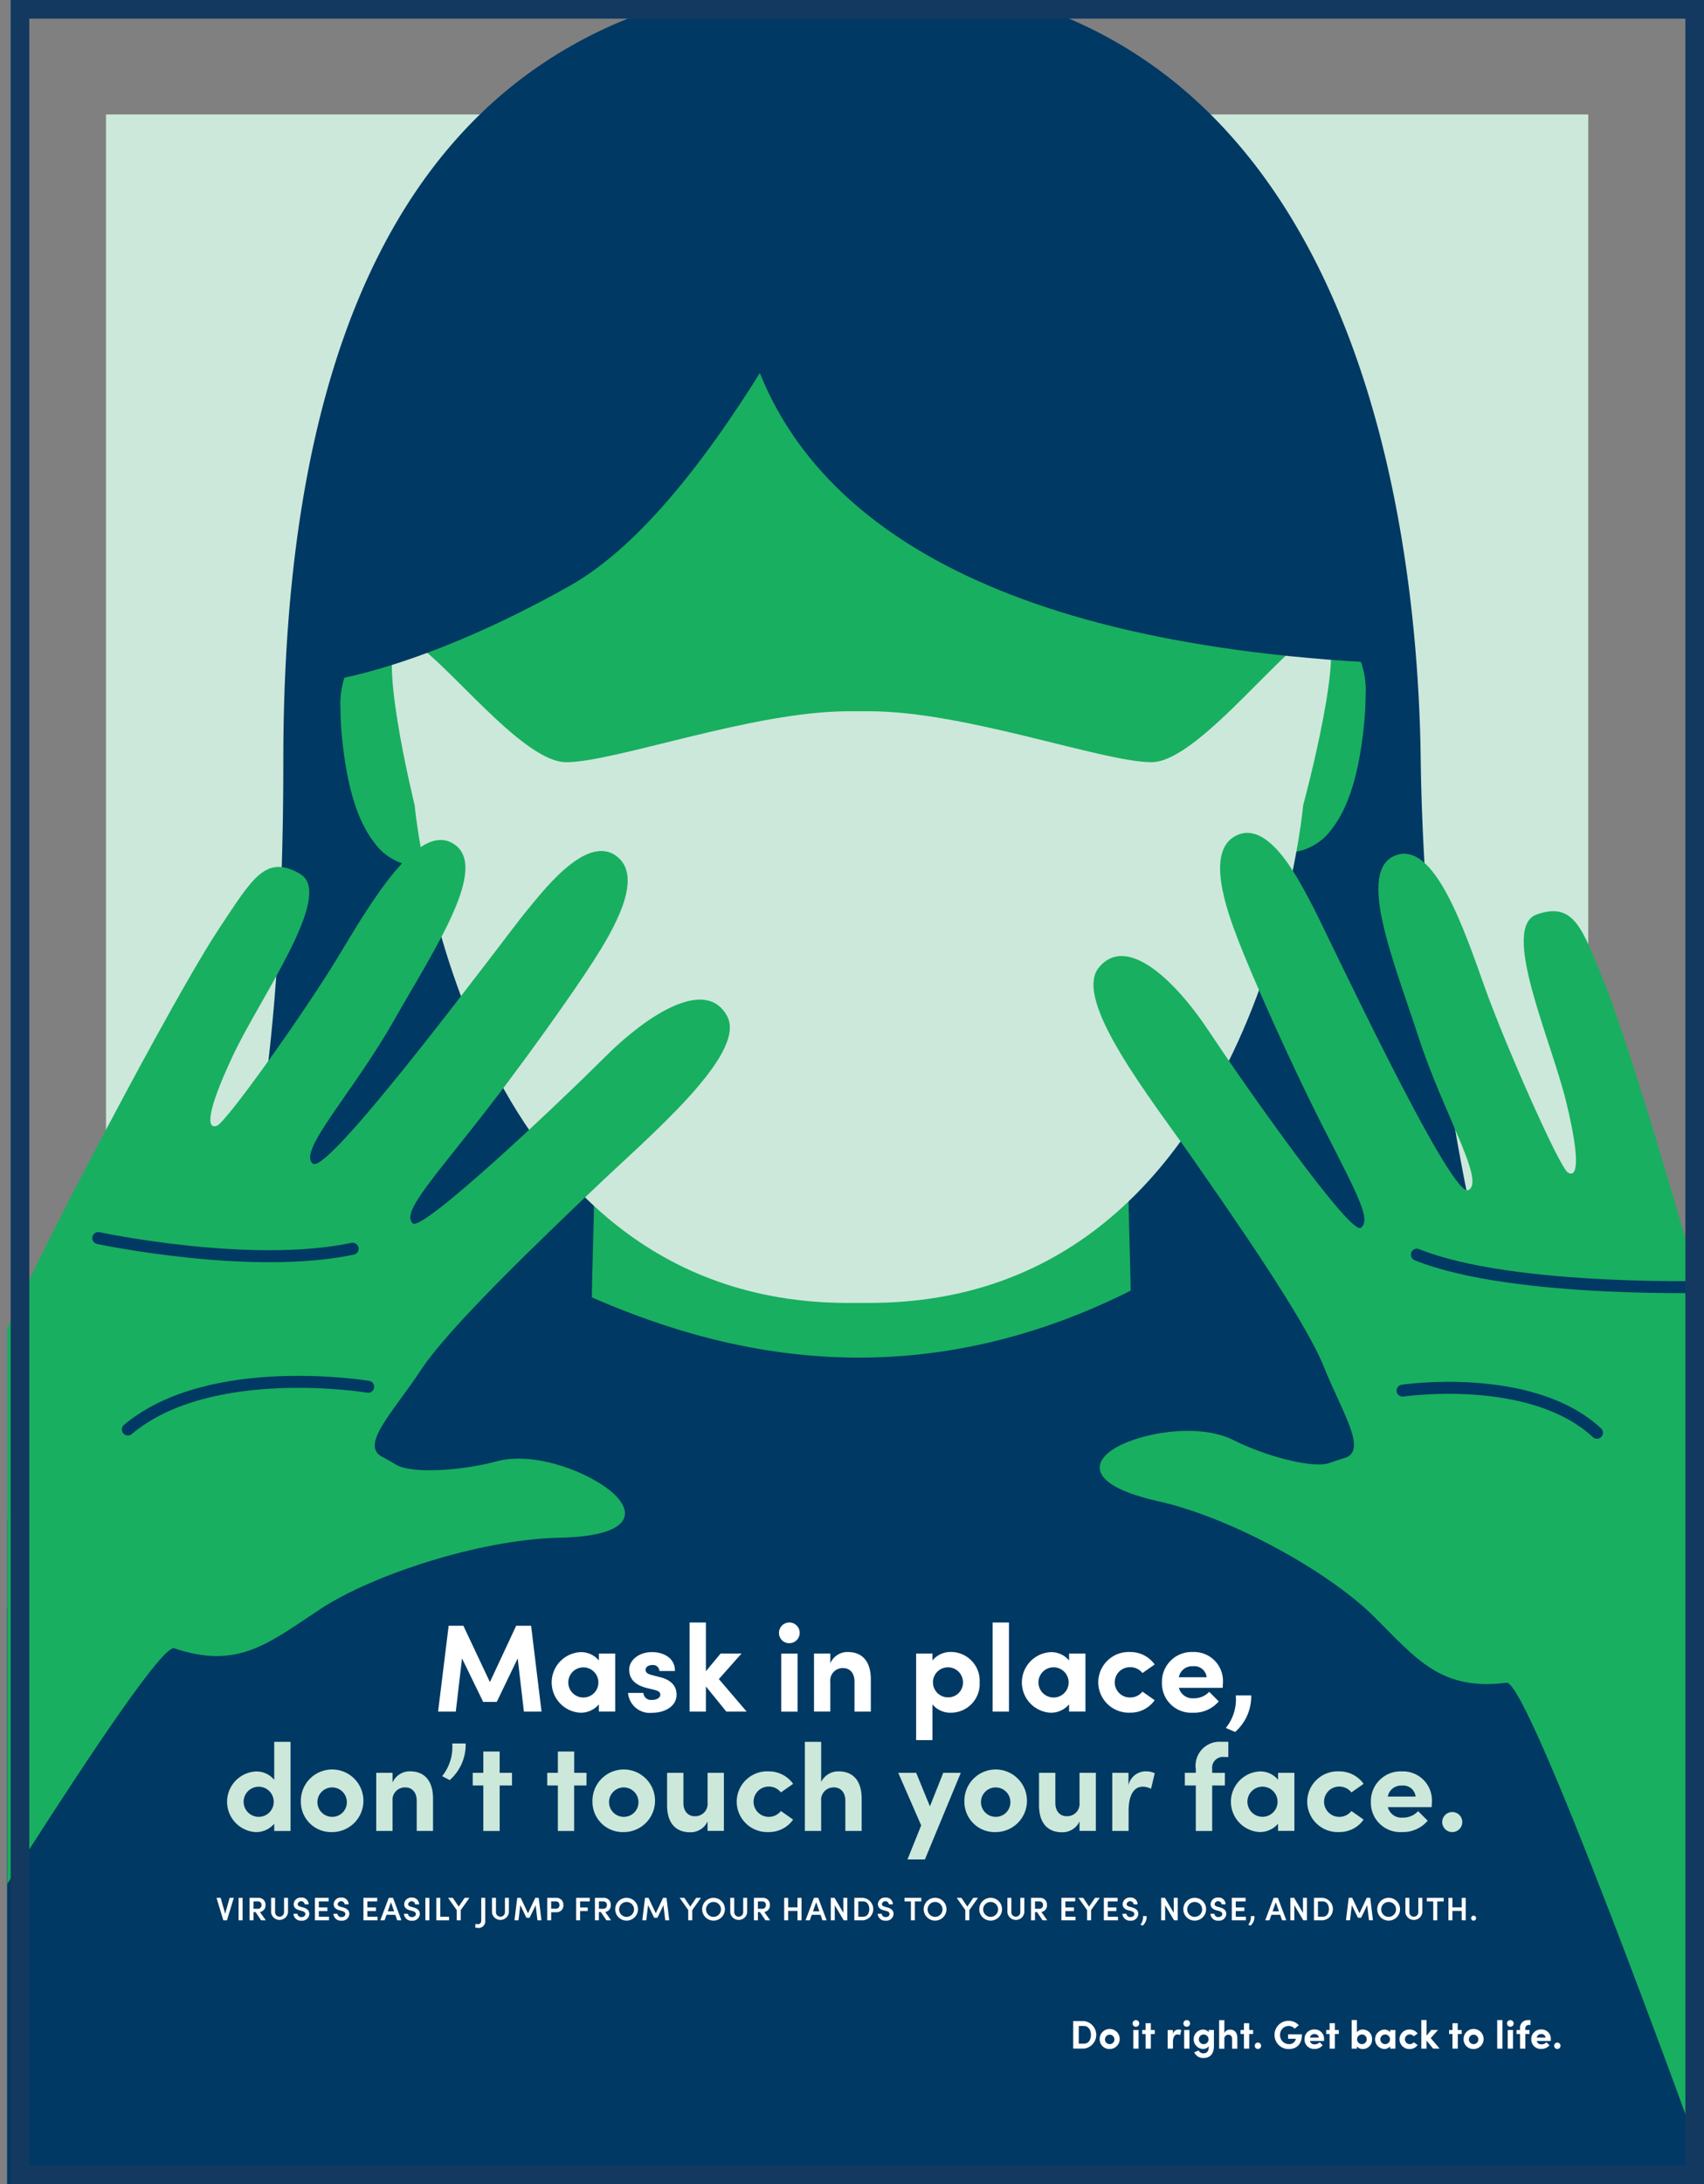 <svg xmlns="http://www.w3.org/2000/svg" xmlns:xlink="http://www.w3.org/1999/xlink" width="160" height="205" viewBox="0 0 160 205"><rect x="0" y="0" width="160" height="205" fill="#808080" stroke="none"/><defs><style>.a{fill:#fff;}.b{clip-path:url(#a);}.c{fill:#cce8da;}.d{fill:#003963;}.e{clip-path:url(#b);}.f{fill:#18af60;}.g,.h,.i,.k{fill:none;}.g,.h{stroke:#003963;}.g{stroke-miterlimit:10;stroke-width:0.194px;}.h{stroke-linecap:round;stroke-linejoin:round;stroke-width:1.125px;}.i{stroke:#133960;stroke-width:1.75px;}.j{stroke:none;}</style><clipPath id="a"><rect class="a" width="159" height="204" transform="translate(556 8181)"/></clipPath><clipPath id="b"><rect width="157.636" height="204"/></clipPath></defs><g transform="translate(-284.184 -1016.303)"><g class="b" transform="translate(-271.816 -7163.697)"><g transform="translate(556.682 8181)"><rect class="c" width="139.178" height="132.93" transform="translate(9.273 9.742)"/><rect class="d" width="157.636" height="62.387" transform="translate(0 141.613)"/><g class="e"><path class="d" d="M140.611,125.947a223.2,223.2,0,0,1-7.9-56.11C132.368,47.1,126.122-3.034,79.8-3.034s-53.88,41.578-53.88,73.512-4.286,43.275-4.286,43.275-11.745,47.577.945,47.577l-11.467-2.084s6.146-27.589,69.2-27.589,51.294,8.621,51.294,8.621l-6.96-5.731c12.691,0,15.965-8.6,15.965-8.6"/></g><g class="e"><path class="f" d="M122.645,61.615c.033-.4.062-.791.077-1.169.618-14.651,2.45-36.411-18.785-44.8a55.311,55.311,0,0,0-5.368-1.8,60.889,60.889,0,0,0-18.375-2.529,60.889,60.889,0,0,0-18.375,2.529,55.31,55.31,0,0,0-5.368,1.8c-21.237,8.384-19.4,30.144-18.785,44.8.015.379.242,2.177.276,2.576-1.491.113-5.893-.711-5.893.507-.008,16.8,9.023,12.889,14.329,25.052a59.114,59.114,0,0,0,7.838,13.832c2.334,2.9-.95,25.984,1.932,28.609,6.578,5.986,15.552,6.519,24.045,4.866,8.492,1.654,17.469,1.12,24.045-4.866,2.882-2.625-.4-25.706,1.932-28.609a43.591,43.591,0,0,0,7.838-13.832c3.933-12.513,13.051-9.636,13.044-26.44.005-1.221-2.913-.412-4.4-.525"/></g><g class="e"><path class="f" d="M122.5,63.482l.013-.015a10.282,10.282,0,0,1,1.064-1.118,5.121,5.121,0,0,1,.8-.595,1.2,1.2,0,0,1,.471-.178v-.01l-.005.01.005,0v-.01l-.005.01.028-.093-.052.082.023.01.028-.093-.052.082.005.008a1.46,1.46,0,0,1,.278.657,8.964,8.964,0,0,1,.185,2.017,29.327,29.327,0,0,1-.219,3.269c-.495,4.294-1.5,6.663-2.457,7.872a3.028,3.028,0,0,1-2.45,1.383,2.821,2.821,0,0,1-.793-.118l-.209-.075-.039-.018-.134.283.144-.276-.013-.005-.134.283.144-.276a1.133,1.133,0,1,0-1.043,2.012,4.755,4.755,0,0,0,2.071.456,5.318,5.318,0,0,0,4.237-2.254c1.332-1.715,2.388-4.474,2.921-9.007a31.35,31.35,0,0,0,.234-3.529,8.12,8.12,0,0,0-.574-3.482,2.659,2.659,0,0,0-.878-1.064,2.193,2.193,0,0,0-1.252-.386,3.354,3.354,0,0,0-1.679.523,10.49,10.49,0,0,0-2.455,2.251,1.132,1.132,0,0,0,.193,1.589,1.145,1.145,0,0,0,1.594-.2"/></g><g class="e"><path class="f" d="M36.331,64.77l-.013-.015a10.282,10.282,0,0,0-1.064-1.118,5.121,5.121,0,0,0-.8-.6,1.2,1.2,0,0,0-.471-.178v-.013l.005.01-.005,0v-.013l.005.01-.028-.093.052.082-.023.01-.028-.093.052.082-.005.008a1.46,1.46,0,0,0-.278.657,9,9,0,0,0-.183,2.017,29.327,29.327,0,0,0,.219,3.269c.495,4.294,1.5,6.663,2.457,7.872a3.028,3.028,0,0,0,2.45,1.383,2.785,2.785,0,0,0,.791-.118l.209-.075.039-.018.134.283-.144-.276.013-.005.134.283-.144-.276a1.133,1.133,0,1,1,1.043,2.012,4.755,4.755,0,0,1-2.071.456,5.311,5.311,0,0,1-4.235-2.254c-1.332-1.715-2.388-4.474-2.921-9.007a31.349,31.349,0,0,1-.234-3.529,8.16,8.16,0,0,1,.574-3.482,2.659,2.659,0,0,1,.878-1.064,2.193,2.193,0,0,1,1.252-.386,3.336,3.336,0,0,1,1.677.523,10.49,10.49,0,0,1,2.455,2.251,1.134,1.134,0,0,1-1.788,1.4"/></g><g class="e"><path class="c" d="M80.964,121.292c36.517,0,40.718-46.706,40.718-46.706s4.43-16.369,1.775-16.369S112.025,70.54,107.45,70.54s-17.515-4.781-26.487-4.781H78.973c-8.971,0-21.909,4.781-26.487,4.781S39.7,58.89,37.042,58.89s1.213,15.7,1.213,15.7,4.2,46.706,40.718,46.706Z"/></g><path class="g" d="M120.108,64.7"/><g class="e"><path class="d" d="M161.791,154.7h-.855a60.071,60.071,0,0,0-38.17-25.624,1.739,1.739,0,0,1-1.46-1.587c-.209-2.735-.693-8.727-.981-9.332-1.29-2.738-6.893-2.576-9.917-.742-28.364,17.2-51.477,5.293-61.017.84a5.1,5.1,0,0,0-6.831,2.563c-.683,1.545-.085,11.117-1.749,11.418A100.081,100.081,0,0,0,9.468,143.622C-.446,149.415-16.59,162.5-16.59,162.5l.147,1.448V237.7h178.23v-83Z"/></g><g class="e"><path class="f" d="M143.64,84.82c-3.5,1.2,1.309,11.733,2.733,17.585s.979,7.145.17,6.653-5.88-11.99-7.789-17.327-4.729-13.868-8.407-12.441-.209,9.8,2.174,17.085,6.321,13.559,4.657,14.334-13.59-24.794-14.594-26.641-3.889-8.031-7.037-6.71-1.072,7.016.062,9.96,4.647,11.009,7.99,17.556,4.461,8.634,3.5,9.371-10.792-13.211-14.221-18.386-7.866-9.108-10.378-6.053,4.909,12.335,8.786,17.912,10.584,15.189,12.343,19.583,4.24,8.011,1.808,8.588c-.546.162-.968.312-1.231.41-1.6.6-6.089-.636-9.082-2.135s-7.8-.85-10.53.446-3.632,3.7,3.485,5.3,16.194,6.782,20.251,10.826,6.293,6.975,12.454,6.21c2.025-.252,17.057,41.153,19.267,47.288s25.222-6.063,22.976-10.88-23.032-45.511-21.423-48.579,1.746-5.883-.178-14.975c-.961-4.546-3.4-13.111-5.522-20.23,0,0-3.949-13.435-5.983-18.422s-2.784-7.524-6.28-6.329"/></g><g class="e"><path class="h" d="M131.016,129.525s12.067-1.788,18.252,3.954"/></g><g class="e"><path class="f" d="M27.507,81.033C30.757,82.939,23.813,92.5,21.2,98.054s-2.432,6.944-1.525,6.617,8.317-10.79,11.31-15.735,7.547-12.9,10.934-10.725-1.785,9.837-5.649,16.634-9.077,12.268-7.57,13.381,18.625-22.02,20.008-23.663,5.522-7.238,8.4-5.275-.355,7.23-2.089,9.945-6.885,10.058-11.56,15.926-6.215,7.725-5.407,8.657S51.528,102.8,56,98.33s9.716-7.5,11.6-3.941-7.416,11.331-12.425,16.117-13.67,13.033-16.32,17.064-5.868,7.145-3.555,8.217c.515.273.9.507,1.149.659,1.478.927,6.215.6,9.512-.288s7.972.737,10.434,2.586,2.88,4.435-4.562,4.59-17.567,3.488-22.445,6.7-7.709,5.695-13.711,3.678c-1.973-.662-25.42,37.668-28.877,43.353s-23.978-11.192-20.753-15.55,32.277-40.808,31.293-44.2S-3.2,131.08.572,122.382c1.885-4.35,6.063-12.415,9.636-19.1,0,0,6.679-12.626,9.729-17.2s4.32-6.962,7.57-5.054"/></g><g class="e"><path class="h" d="M33.889,129.164s-14.86-2.473-22.566,4.008"/></g><g class="e"><path class="h" d="M8.546,115.208s14.265,3.032,23.882,1"/></g><g class="e"><path class="h" d="M160.895,119.765s-19.419.675-28.537-3"/></g><g class="e"><path class="d" d="M86.545,4.559C79.508,18.154,66.7,46.186,52.79,54s-22.618,8.876-22.618,8.876,4.484-29.325,19.493-41.534S72.605,6.924,72.605,6.924Z"/></g><g class="e"><path class="d" d="M71.354,5.909S48.679,56.6,127.593,61.154l-8.884-32.617Z"/></g><g class="e"><path class="d" d="M38.271,38.654l4.052-21.605,22.35-12.49s29.163.675,30.649,1.012S120.3,21.605,120.3,21.605l8.778,28.861-34.1-17.214L64.672,27.514,45.024,42.366Z"/></g><path class="a" d="M48.512,159.653l-.585-4.994-1.965,4.083H44.687L42.7,154.659l-.585,4.994H40.452l.994-8.06h1.381l2.491,5.288,2.468-5.288h1.4l.981,8.06Z"/><path class="a" d="M57.084,154.2v5.45H55.551v-.677a2.223,2.223,0,0,1-1.754.783,2.846,2.846,0,0,1,0-5.682,2.16,2.16,0,0,1,1.754.783v-.654h1.533Zm-1.579,2.712a1.414,1.414,0,1,0-1.414,1.417A1.408,1.408,0,0,0,55.505,156.915Z"/><path class="a" d="M58.289,157.9h1.44a.713.713,0,0,0,.806.654c.446,0,.783-.188.783-.5,0-.234-.188-.35-.6-.456l-.726-.175c-1.4-.373-1.592-1.159-1.592-1.731,0-.842.878-1.625,2.14-1.625.994,0,2.164.492,2.153,1.777H61.233a.591.591,0,0,0-.667-.562c-.35,0-.631.175-.631.456,0,.258.234.386.538.469l.9.234c1.311.35,1.473,1.169,1.473,1.615,0,1.146-1.169,1.708-2.292,1.708A2.048,2.048,0,0,1,58.289,157.9Z"/><path class="a" d="M67.518,159.653,65.6,157.291v2.362H64.067V151.29H65.6v4.575L66.98,154.2h1.965l-2.128,2.4,2.609,3.052H67.518Z"/><path class="a" d="M72.464,152.307a.972.972,0,1,1,.971.925A.953.953,0,0,1,72.464,152.307Zm.211,1.9h1.533v5.45H72.675Z"/><path class="a" d="M81.085,156.66v2.993H79.552v-2.831c0-.865-.515-1.252-1.041-1.252a1.163,1.163,0,0,0-1.229,1.285v2.795H75.75V154.2h1.533v.912a1.756,1.756,0,0,1,1.638-1.053C80.348,154.061,81.1,155.022,81.085,156.66Z"/><path class="a" d="M91.305,156.915a2.7,2.7,0,0,1-2.679,2.841,2.174,2.174,0,0,1-1.754-.783v3.356H85.34V154.2h1.533v.654a2.189,2.189,0,0,1,1.754-.8A2.71,2.71,0,0,1,91.305,156.915Zm-1.566,0a1.41,1.41,0,1,0-1.4,1.4A1.384,1.384,0,0,0,89.739,156.915Z"/><path class="a" d="M92.524,151.29h1.533v8.363H92.524Z"/><path class="a" d="M101.238,154.2v5.45H99.7v-.677a2.223,2.223,0,0,1-1.754.783,2.846,2.846,0,0,1,0-5.682,2.16,2.16,0,0,1,1.754.783v-.654h1.533Zm-1.579,2.712a1.417,1.417,0,1,0-1.417,1.417A1.409,1.409,0,0,0,99.659,156.915Z"/><path class="a" d="M102.44,156.9a2.857,2.857,0,0,1,2.993-2.841,2.8,2.8,0,0,1,2.305,1.169l-1.146.806a1.441,1.441,0,0,0-1.146-.549,1.421,1.421,0,1,0,0,2.841,1.449,1.449,0,0,0,1.146-.549l1.146.806a2.769,2.769,0,0,1-2.305,1.169A2.867,2.867,0,0,1,102.44,156.9Z"/><path class="a" d="M114.127,157.42h-4.116a1.327,1.327,0,0,0,1.417.981,1.9,1.9,0,0,0,1.427-.608l.9.9a3.049,3.049,0,0,1-2.434,1.064,2.752,2.752,0,0,1-2.9-2.831,2.792,2.792,0,0,1,2.9-2.867,2.719,2.719,0,0,1,2.831,2.772C114.15,156.987,114.137,157.173,114.127,157.42Zm-1.509-.994a1.158,1.158,0,0,0-1.275-1.03,1.257,1.257,0,0,0-1.334,1.03Z"/><path class="a" d="M114.418,161.186a4.258,4.258,0,0,0,.935-3.052h1.45a4.444,4.444,0,0,1-1.509,3.428Z"/><path class="c" d="M26.6,162.492v8.363H25.067v-.677a2.223,2.223,0,0,1-1.754.783,2.849,2.849,0,0,1,0-5.687,2.16,2.16,0,0,1,1.754.783v-3.567H26.6Zm-1.579,5.625a1.414,1.414,0,1,0-1.414,1.414A1.408,1.408,0,0,0,25.021,168.117Z"/><path class="c" d="M27.568,168.117a2.938,2.938,0,1,1,2.936,2.844A2.839,2.839,0,0,1,27.568,168.117Zm4.317,0a1.381,1.381,0,1,0-1.381,1.414A1.367,1.367,0,0,0,31.885,168.117Z"/><path class="c" d="M39.978,167.86v2.993H38.446v-2.831c0-.865-.515-1.252-1.041-1.252a1.165,1.165,0,0,0-1.229,1.288v2.795H34.644V165.4h1.533v.912a1.756,1.756,0,0,1,1.638-1.053C39.242,165.263,39.991,166.224,39.978,167.86Z"/><path class="c" d="M40.833,165.709a4.354,4.354,0,0,0,.948-3.065h1.262a4.434,4.434,0,0,1-1.5,3.439Z"/><path class="c" d="M47.394,166.585H46.235v4.271H44.7v-4.271h-.994V165.4H44.7v-2h1.533v2h1.159Z"/><path class="c" d="M54.387,166.585H53.228v4.271H51.7v-4.271H50.7V165.4H51.7v-2h1.533v2h1.159Z"/><path class="c" d="M54.949,168.117a2.938,2.938,0,1,1,2.936,2.844A2.839,2.839,0,0,1,54.949,168.117Zm4.317,0a1.381,1.381,0,1,0-1.381,1.414A1.367,1.367,0,0,0,59.266,168.117Z"/><path class="c" d="M67.289,165.4v5.45H65.757v-.889a1.758,1.758,0,0,1-1.638,1.017c-1.427,0-2.177-.948-2.164-2.586V165.4h1.533v2.831c0,.855.515,1.239,1.041,1.239a1.16,1.16,0,0,0,1.229-1.275V165.4Z"/><path class="c" d="M68.492,168.107a2.859,2.859,0,0,1,2.993-2.844,2.8,2.8,0,0,1,2.305,1.169l-1.146.806a1.441,1.441,0,0,0-1.146-.549,1.422,1.422,0,1,0,0,2.844,1.449,1.449,0,0,0,1.146-.549l1.146.806a2.769,2.769,0,0,1-2.305,1.169A2.867,2.867,0,0,1,68.492,168.107Z"/><path class="c" d="M80.225,167.86v2.993H78.692v-2.831c0-.865-.515-1.252-1.041-1.252a1.165,1.165,0,0,0-1.229,1.288v2.795H74.89v-8.363h1.533v3.766a1.785,1.785,0,0,1,1.638-.994C79.488,165.263,80.235,166.224,80.225,167.86Z"/><path class="c" d="M89.533,165.4l-3.369,8.129H84.526l1.288-3.194L83.661,165.4h1.685l1.288,3.145,1.252-3.145Z"/><path class="c" d="M89.873,168.117a2.938,2.938,0,1,1,2.936,2.844A2.839,2.839,0,0,1,89.873,168.117Zm4.317,0a1.381,1.381,0,1,0-1.381,1.414A1.367,1.367,0,0,0,94.19,168.117Z"/><path class="c" d="M102.214,165.4v5.45h-1.533v-.889a1.758,1.758,0,0,1-1.638,1.017c-1.427,0-2.177-.948-2.164-2.586V165.4h1.533v2.831c0,.855.515,1.239,1.041,1.239a1.16,1.16,0,0,0,1.229-1.275V165.4Z"/><path class="c" d="M107.744,165.438l-.35,1.463a1.592,1.592,0,0,0-.783-.2c-.783,0-1.321.724-1.321,2.28v1.873h-1.533V165.4h1.52v1.159a1.666,1.666,0,0,1,1.6-1.3A1.9,1.9,0,0,1,107.744,165.438Z"/><path class="c" d="M113.138,165.055v.35h1.193v1.182h-1.193v4.271H111.6v-4.271h-1.03V165.4h1.03v-.34a2.251,2.251,0,0,1,2.4-2.573h.654v1.427h-.35A1.022,1.022,0,0,0,113.138,165.055Z"/><path class="c" d="M120.857,165.4v5.45h-1.533v-.677a2.223,2.223,0,0,1-1.754.783,2.849,2.849,0,0,1,0-5.687,2.16,2.16,0,0,1,1.754.783V165.4h1.533Zm-1.582,2.712a1.414,1.414,0,1,0-1.414,1.414A1.408,1.408,0,0,0,119.276,168.117Z"/><path class="c" d="M122.06,168.107a2.859,2.859,0,0,1,2.993-2.844,2.8,2.8,0,0,1,2.305,1.169l-1.146.806a1.441,1.441,0,0,0-1.146-.549,1.422,1.422,0,1,0,0,2.844,1.449,1.449,0,0,0,1.146-.549l1.146.806a2.769,2.769,0,0,1-2.305,1.169A2.867,2.867,0,0,1,122.06,168.107Z"/><path class="c" d="M133.746,168.622H129.63a1.327,1.327,0,0,0,1.417.981,1.9,1.9,0,0,0,1.427-.608l.9.9a3.049,3.049,0,0,1-2.434,1.064,2.752,2.752,0,0,1-2.9-2.831,2.79,2.79,0,0,1,2.9-2.864,2.719,2.719,0,0,1,2.831,2.772C133.769,168.189,133.757,168.375,133.746,168.622Zm-1.509-.994a1.158,1.158,0,0,0-1.275-1.03,1.26,1.26,0,0,0-1.334,1.03Z"/><path class="c" d="M134.738,170.013a.946.946,0,0,1,.971-.935.942.942,0,1,1-.971.935Z"/><path class="a" d="M21.268,177.135l-.639,2.107h-.34l-.641-2.107h.389l.422,1.491.422-1.491Z"/><path class="a" d="M21.721,177.135h.373v2.107h-.373Z"/><path class="a" d="M23.316,178.474h-.191v.768h-.373v-2.107h.827a.633.633,0,0,1,.67.675.621.621,0,0,1-.523.652l.551.78h-.44Zm-.191-.317H23.5a.326.326,0,0,0,.373-.343.32.32,0,0,0-.325-.348h-.425v.69Z"/><path class="a" d="M24.774,178.5v-1.368h.373v1.35a.421.421,0,1,0,.842,0v-1.35h.373V178.5a.8.8,0,0,1-1.589,0Z"/><path class="a" d="M26.873,178.626h.371a.357.357,0,0,0,.392.312c.214,0,.353-.124.353-.288,0-.147-.126-.232-.3-.281l-.263-.072c-.453-.116-.533-.389-.533-.572a.654.654,0,0,1,.716-.616.632.632,0,0,1,.688.634h-.371a.332.332,0,0,0-.657-.023c0,.059.018.183.26.245l.25.067c.33.093.585.268.585.605a.664.664,0,0,1-.734.636A.685.685,0,0,1,26.873,178.626Z"/><path class="a" d="M30.208,178.907v.332H28.885v-2.107h1.293v.332h-.925v.569h.806v.34h-.806v.533Z"/><path class="a" d="M30.626,178.626H31a.357.357,0,0,0,.392.312c.214,0,.353-.124.353-.288,0-.147-.126-.232-.3-.281l-.263-.072c-.453-.116-.533-.389-.533-.572a.654.654,0,0,1,.716-.616.632.632,0,0,1,.688.634h-.371a.332.332,0,0,0-.657-.023c0,.059.018.183.26.245l.25.067c.33.093.585.268.585.605a.664.664,0,0,1-.734.636A.685.685,0,0,1,30.626,178.626Z"/><path class="a" d="M34.768,178.907v.332H33.444v-2.107h1.293v.332h-.925v.569h.806v.34h-.806v.533Z"/><path class="a" d="M36.439,178.724h-.827l-.183.518h-.4l.791-2.107h.4l.788,2.107h-.394Zm-.113-.325-.3-.85-.3.85Z"/><path class="a" d="M37.248,178.626h.371a.357.357,0,0,0,.392.312c.214,0,.353-.124.353-.288,0-.147-.126-.232-.3-.281L37.8,178.3c-.453-.116-.533-.389-.533-.572a.654.654,0,0,1,.716-.616.632.632,0,0,1,.688.634H38.3a.332.332,0,0,0-.657-.023c0,.059.018.183.26.245l.25.067c.33.093.585.268.585.605a.664.664,0,0,1-.734.636A.685.685,0,0,1,37.248,178.626Z"/><path class="a" d="M39.26,177.135h.373v2.107H39.26Z"/><path class="a" d="M40.29,177.135h.373v1.775h.819v.332H40.29v-2.107Z"/><path class="a" d="M43.394,177.135l-.814,1.149v.958H42.2v-.961l-.806-1.146h.44l.554.819.559-.819Z"/><path class="a" d="M43.935,179.914l.036-.34a1.22,1.22,0,0,0,.234.028c.216,0,.3-.157.3-.343v-2.125h.373v2.125a.625.625,0,0,1-.672.7A1.139,1.139,0,0,1,43.935,179.914Z"/><path class="a" d="M45.514,178.5v-1.368h.373v1.35a.421.421,0,1,0,.842,0v-1.35H47.1V178.5a.8.8,0,0,1-1.589,0Z"/><path class="a" d="M49.782,179.242l-.167-1.417L49.045,179h-.3l-.572-1.175L48,179.239h-.373l.258-2.107h.325l.685,1.45.683-1.45H49.9l.258,2.107h-.373Z"/><path class="a" d="M52.216,177.81a.628.628,0,0,1-.665.675h-.479v.755H50.7v-2.107h.853A.635.635,0,0,1,52.216,177.81Zm-.373,0a.306.306,0,0,0-.3-.343h-.471v.683h.461A.3.3,0,0,0,51.842,177.81Z"/><path class="a" d="M53.79,177.467v.572h.716v.332H53.79v.868h-.373v-2.107h1.278v.332h-.9Z"/><path class="a" d="M55.742,178.474h-.191v.768h-.373v-2.107H56a.633.633,0,0,1,.67.675.621.621,0,0,1-.523.652l.551.78h-.44Zm-.188-.317h.376a.326.326,0,0,0,.373-.343.32.32,0,0,0-.325-.348h-.425v.69Z"/><path class="a" d="M57.084,178.188a1.069,1.069,0,1,1,1.069,1.082A1.069,1.069,0,0,1,57.084,178.188Zm1.767,0a.7.7,0,1,0-.7.732A.705.705,0,0,0,58.851,178.188Z"/><path class="a" d="M61.782,179.242l-.167-1.417L61.045,179h-.3l-.572-1.175L60,179.239h-.373l.258-2.107h.325l.685,1.45.683-1.45H61.9l.258,2.107h-.373Z"/><path class="a" d="M65.131,177.135l-.814,1.149v.958h-.376v-.961l-.806-1.146h.44l.554.819.559-.819Z"/><path class="a" d="M65.247,178.188a1.069,1.069,0,1,1,1.069,1.082A1.069,1.069,0,0,1,65.247,178.188Zm1.767,0a.7.7,0,1,0-.7.732A.705.705,0,0,0,67.013,178.188Z"/><path class="a" d="M67.887,178.5v-1.368h.373v1.35a.421.421,0,1,0,.842,0v-1.35h.373V178.5a.8.8,0,0,1-1.589,0Z"/><path class="a" d="M70.674,178.474h-.191v.768H70.11v-2.107h.827a.633.633,0,0,1,.67.675.621.621,0,0,1-.523.652l.551.78h-.44Zm-.191-.317h.376a.326.326,0,0,0,.373-.343.32.32,0,0,0-.325-.348h-.425Z"/><path class="a" d="M74.578,177.135v2.107H74.2v-.881h-.876v.881h-.373v-2.107h.373v.894H74.2v-.894Z"/><path class="a" d="M76.366,178.724h-.827l-.183.518h-.4l.791-2.107h.4l.788,2.107h-.394Zm-.111-.325-.3-.85-.3.85Z"/><path class="a" d="M78.88,177.135v2.107h-.34l-.84-1.419v1.419h-.373v-2.107h.353l.829,1.406v-1.406Z"/><path class="a" d="M79.539,177.135h.824a1.059,1.059,0,0,1,0,2.107h-.827v-2.107Zm.824,1.772c.381,0,.577-.325.577-.716s-.2-.724-.577-.724H79.91v1.44Z"/><path class="a" d="M81.731,178.626H82.1a.357.357,0,0,0,.392.312c.214,0,.353-.124.353-.288,0-.147-.126-.232-.3-.281l-.263-.072c-.453-.116-.533-.389-.533-.572a.654.654,0,0,1,.716-.616.632.632,0,0,1,.688.634h-.371a.332.332,0,0,0-.657-.023c0,.059.018.183.26.245l.25.067c.33.093.585.268.585.605a.664.664,0,0,1-.734.636A.687.687,0,0,1,81.731,178.626Z"/><path class="a" d="M85.822,177.467h-.6v1.775h-.373v-1.775h-.6v-.332h1.579Z"/><path class="a" d="M86.051,178.188a1.07,1.07,0,1,1,1.072,1.082A1.069,1.069,0,0,1,86.051,178.188Zm1.767,0a.7.7,0,1,0-.7.732A.705.705,0,0,0,87.818,178.188Z"/><path class="a" d="M91.148,177.135l-.814,1.149v.958h-.376v-.961l-.806-1.146h.44l.554.819.559-.819Z"/><path class="a" d="M91.267,178.188a1.07,1.07,0,1,1,1.072,1.082A1.069,1.069,0,0,1,91.267,178.188Zm1.767,0a.7.7,0,1,0-.7.732A.705.705,0,0,0,93.034,178.188Z"/><path class="a" d="M93.907,178.5v-1.368h.373v1.35a.421.421,0,1,0,.842,0v-1.35H95.5V178.5a.8.8,0,0,1-1.589,0Z"/><path class="a" d="M96.691,178.474H96.5v.768h-.373v-2.107h.827a.633.633,0,0,1,.67.675.621.621,0,0,1-.523.652l.551.78h-.44Zm-.188-.317h.376a.326.326,0,0,0,.373-.343.32.32,0,0,0-.325-.348H96.5Z"/><path class="a" d="M100.305,178.907v.332H98.981v-2.107h1.293v.332h-.922v.569h.806v.34h-.806v.533Z"/><path class="a" d="M102.58,177.135l-.814,1.149v.958h-.376v-.961l-.806-1.146h.44l.554.819.559-.819Z"/><path class="a" d="M104.29,178.907v.332h-1.324v-2.107h1.293v.332h-.922v.569h.806v.34h-.806v.533Z"/><path class="a" d="M104.71,178.626h.371a.357.357,0,0,0,.392.312c.214,0,.353-.124.353-.288,0-.147-.126-.232-.3-.281l-.263-.072c-.453-.116-.533-.389-.533-.572a.654.654,0,0,1,.716-.616.632.632,0,0,1,.688.634h-.371a.332.332,0,0,0-.657-.023c0,.059.018.183.26.245l.25.067c.33.093.585.268.585.605a.664.664,0,0,1-.734.636A.687.687,0,0,1,104.71,178.626Z"/><path class="a" d="M106.4,179.654a1.108,1.108,0,0,0,.242-.806h.337a1.08,1.08,0,0,1-.363.889Z"/><path class="a" d="M109.9,177.135v2.107h-.34l-.84-1.419v1.419h-.373v-2.107h.353l.829,1.406v-1.406Z"/><path class="a" d="M110.428,178.188a1.07,1.07,0,1,1,1.072,1.082A1.069,1.069,0,0,1,110.428,178.188Zm1.767,0a.7.7,0,1,0-.7.732A.705.705,0,0,0,112.195,178.188Z"/><path class="a" d="M112.97,178.626h.371a.357.357,0,0,0,.392.312c.214,0,.353-.124.353-.288,0-.147-.126-.232-.3-.281l-.263-.072c-.453-.116-.533-.389-.533-.572a.654.654,0,0,1,.716-.616.632.632,0,0,1,.688.634h-.371a.332.332,0,0,0-.657-.023c0,.059.018.183.26.245l.25.067c.33.093.585.268.585.605a.664.664,0,0,1-.734.636A.687.687,0,0,1,112.97,178.626Z"/><path class="a" d="M116.306,178.907v.332h-1.324v-2.107h1.293v.332h-.922v.569h.806v.34h-.806v.533Z"/><path class="a" d="M116.525,179.654a1.108,1.108,0,0,0,.242-.806h.337a1.08,1.08,0,0,1-.363.889Z"/><path class="a" d="M119.523,178.724H118.7l-.183.518h-.4l.791-2.107h.4l.788,2.107h-.394Zm-.113-.325-.3-.85-.3.85Z"/><path class="a" d="M122.034,177.135v2.107h-.34l-.84-1.419v1.419h-.373v-2.107h.353l.829,1.406v-1.406Z"/><path class="a" d="M122.694,177.135h.827a1.059,1.059,0,0,1,0,2.107h-.827Zm.827,1.772c.381,0,.577-.325.577-.716s-.2-.724-.577-.724h-.453v1.44Z"/><path class="a" d="M127.861,179.242l-.167-1.417L127.124,179h-.3l-.572-1.175-.173,1.412H125.7l.258-2.107h.325l.685,1.45.683-1.45h.325l.258,2.107h-.376Z"/><path class="a" d="M128.638,178.188a1.07,1.07,0,1,1,1.072,1.082A1.069,1.069,0,0,1,128.638,178.188Zm1.767,0a.7.7,0,1,0-.7.732A.705.705,0,0,0,130.405,178.188Z"/><path class="a" d="M131.279,178.5v-1.368h.373v1.35a.421.421,0,1,0,.842,0v-1.35h.373V178.5a.8.8,0,0,1-1.589,0Z"/><path class="a" d="M134.869,177.467h-.6v1.775h-.373v-1.775h-.6v-.332h1.579v.332Z"/><path class="a" d="M136.943,177.135v2.107h-.373v-.881h-.876v.881h-.373v-2.107h.373v.894h.876v-.894Z"/><path class="a" d="M137.453,179.046a.233.233,0,1,1,.232.227A.228.228,0,0,1,137.453,179.046Z"/><path class="a" d="M100.089,188.7H101.1a1.3,1.3,0,0,1,0,2.583h-1.012Zm1.012,2.122c.43,0,.652-.384.652-.824s-.222-.837-.652-.837h-.492v1.661Z"/><path class="a" d="M102.574,190.41a.941.941,0,1,1,.94.912A.91.91,0,0,1,102.574,190.41Zm1.383,0a.443.443,0,1,0-.443.453A.439.439,0,0,0,103.958,190.41Z"/><path class="a" d="M105.665,188.932a.312.312,0,1,1,.312.3A.306.306,0,0,1,105.665,188.932Zm.067.608h.492v1.746h-.492Z"/><path class="a" d="M107.749,189.918h-.371v1.368h-.492v-1.368h-.319v-.379h.319V188.9h.492v.641h.371Z"/><path class="a" d="M110.24,189.55l-.113.469a.508.508,0,0,0-.252-.064c-.252,0-.422.232-.422.732v.6h-.492V189.54h.487v.371a.537.537,0,0,1,.513-.417A.675.675,0,0,1,110.24,189.55Z"/><path class="a" d="M110.436,188.932a.312.312,0,1,1,.312.3A.306.306,0,0,1,110.436,188.932Zm.07.608H111v1.746h-.492Z"/><path class="a" d="M113.3,189.54v1.507c0,.765-.386,1.12-1,1.12a.927.927,0,0,1-.85-.533l.41-.175a.5.5,0,0,0,.443.27c.314,0,.513-.173.513-.631v-.026a.725.725,0,0,1-.562.247.914.914,0,0,1,0-1.824.723.723,0,0,1,.562.247v-.206h.489Zm-.507.871a.451.451,0,0,0-.453-.451.447.447,0,0,0-.453.451.453.453,0,1,0,.907,0Z"/><path class="a" d="M115.5,190.328v.961h-.492v-.907c0-.278-.165-.4-.332-.4a.373.373,0,0,0-.394.412v.9h-.492v-2.681h.492v1.208a.572.572,0,0,1,.525-.319C115.265,189.5,115.5,189.8,115.5,190.328Z"/><path class="a" d="M116.983,189.918h-.371v1.368h-.492v-1.368H115.8v-.379h.319V188.9h.492v.641h.371Z"/><path class="a" d="M117.133,191.018a.3.3,0,0,1,.312-.3.3.3,0,1,1-.312.3Z"/><path class="a" d="M118.992,190a1.313,1.313,0,0,1,1.319-1.327,1.279,1.279,0,0,1,.956.412l-.379.327a.791.791,0,0,0-.577-.255.82.82,0,0,0-.8.845.831.831,0,0,0,.8.858.641.641,0,0,0,.672-.43.394.394,0,0,0,.015-.064h-.732v-.422h1.3c0,.956-.513,1.383-1.257,1.383A1.32,1.32,0,0,1,118.992,190Z"/><path class="a" d="M123.636,190.57h-1.319a.422.422,0,0,0,.453.314.614.614,0,0,0,.458-.2l.288.288a.974.974,0,0,1-.78.34.883.883,0,0,1-.93-.907.9.9,0,0,1,.93-.92.871.871,0,0,1,.907.889C123.644,190.431,123.642,190.493,123.636,190.57Zm-.484-.317a.372.372,0,0,0-.41-.33.4.4,0,0,0-.428.33Z"/><path class="a" d="M125.027,189.918h-.371v1.368h-.492v-1.368h-.319v-.379h.319V188.9h.492v.641h.371Z"/><path class="a" d="M128.149,190.41a.866.866,0,0,1-.858.912.692.692,0,0,1-.562-.252v.216h-.492V188.6h.489v1.144a.7.7,0,0,1,.562-.25A.865.865,0,0,1,128.149,190.41Zm-.5,0a.446.446,0,0,0-.451-.451.452.452,0,1,0,.451.451Z"/><path class="a" d="M130.341,189.54v1.746h-.492v-.216a.714.714,0,0,1-.562.252.914.914,0,0,1,0-1.824.69.69,0,0,1,.562.25v-.209Zm-.507.871a.451.451,0,0,0-.453-.451.447.447,0,0,0-.453.451.453.453,0,1,0,.907,0Z"/><path class="a" d="M130.727,190.405a.918.918,0,0,1,.961-.912.893.893,0,0,1,.739.376l-.368.258a.466.466,0,0,0-.368-.175.456.456,0,1,0,0,.912.469.469,0,0,0,.368-.175l.368.258a.886.886,0,0,1-.739.376A.921.921,0,0,1,130.727,190.405Z"/><path class="a" d="M133.883,191.286l-.616-.757v.757h-.492V188.6h.492v1.466l.443-.533h.631l-.683.768.837.979h-.613Z"/><path class="a" d="M136.567,189.918H136.2v1.368H135.7v-1.368h-.319v-.379h.319V188.9h.492v.641h.371Z"/><path class="a" d="M136.744,190.41a.941.941,0,1,1,.94.912A.91.91,0,0,1,136.744,190.41Zm1.383,0a.443.443,0,1,0-.443.453A.439.439,0,0,0,138.128,190.41Z"/><path class="a" d="M139.9,188.607h.492v2.681H139.9Z"/><path class="a" d="M140.822,188.932a.312.312,0,1,1,.312.3A.306.306,0,0,1,140.822,188.932Zm.067.608h.492v1.746h-.492Z"/><path class="a" d="M142.54,189.426v.113h.384v.379h-.384v1.368h-.492v-1.368h-.33v-.379h.33v-.108a.721.721,0,0,1,.768-.824h.211v.458h-.113A.324.324,0,0,0,142.54,189.426Z"/><path class="a" d="M144.93,190.57h-1.319a.422.422,0,0,0,.453.314.614.614,0,0,0,.458-.2l.288.288a.974.974,0,0,1-.78.34.883.883,0,0,1-.93-.907.9.9,0,0,1,.93-.92.871.871,0,0,1,.907.889C144.938,190.431,144.935,190.493,144.93,190.57Zm-.484-.317a.372.372,0,0,0-.41-.33.4.4,0,0,0-.428.33Z"/><path class="a" d="M145.247,191.018a.3.3,0,0,1,.312-.3.3.3,0,1,1-.312.3Z"/></g></g><g class="i" transform="translate(285.184 1016.303)"><rect class="j" width="159" height="205"/><rect class="k" x="0.875" y="0.875" width="157.25" height="203.25"/></g></g></svg>
